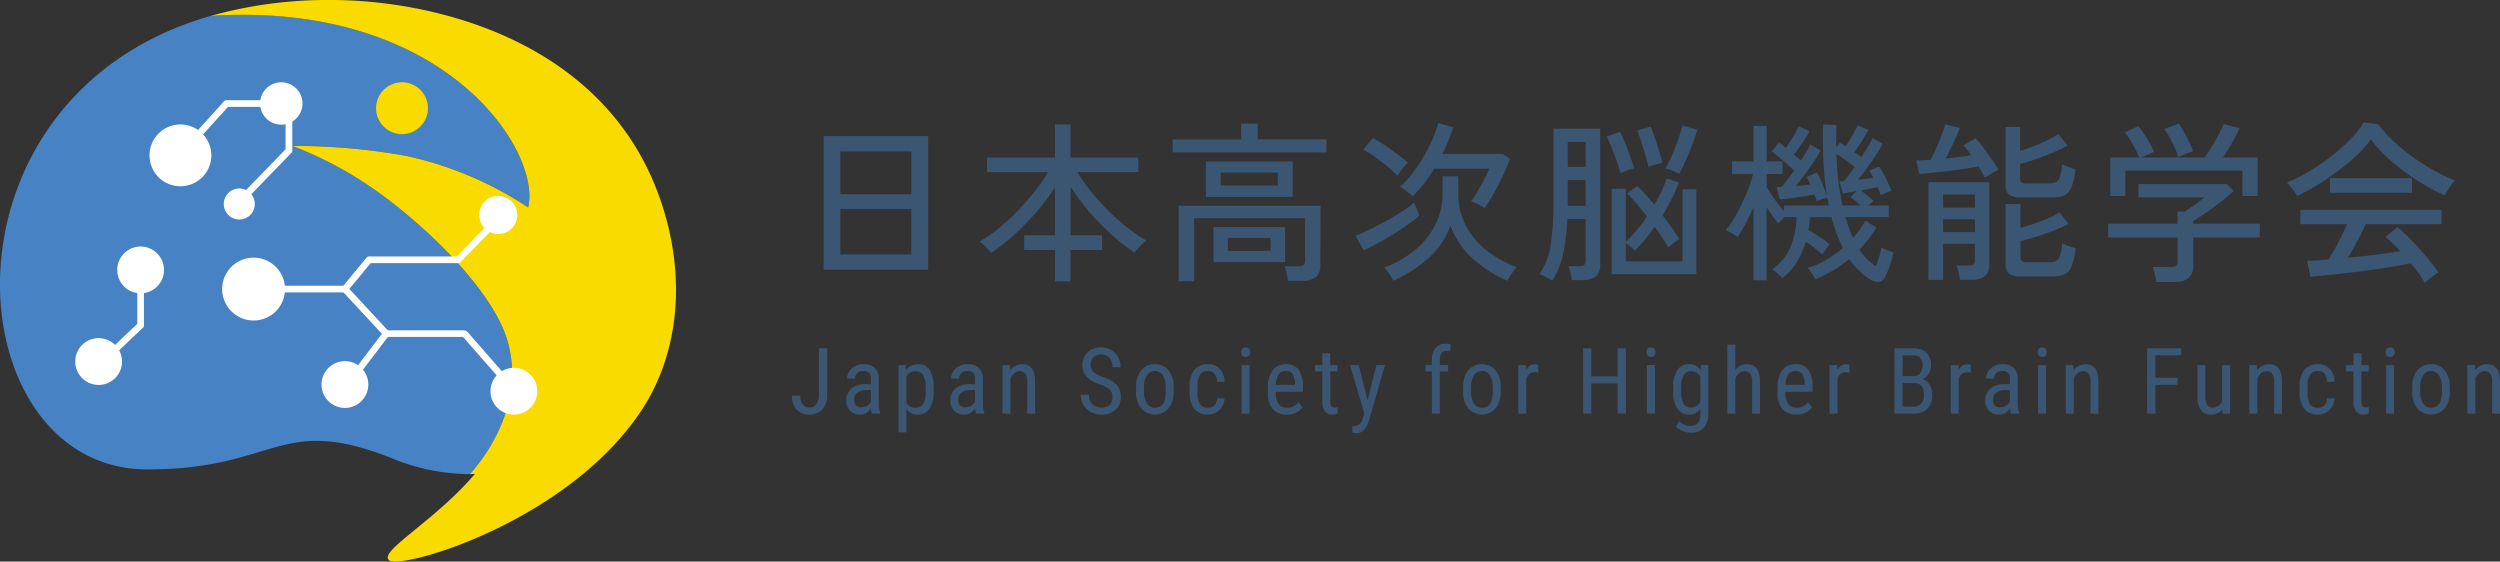 <svg xmlns="http://www.w3.org/2000/svg" xmlns:xlink="http://www.w3.org/1999/xlink" width="250.759" height="56.328" viewBox="0 0 250.759 56.328"><rect x="0" y="0" width="250.759" height="56.328" fill="#333333" stroke="none"/><defs><clipPath id="a"><rect width="250.759" height="56.328" fill="none"/></clipPath></defs><g transform="translate(0 -0.001)"><path d="M94.571,15.634h10.482v13.4H94.571Zm1.682,5.831h7.116v-4.3H96.253Zm0,6.039h7.116V22.94H96.253Z" transform="translate(-11.957 -1.977)" fill="#3b5672"/><g transform="translate(0 0.001)"><g clip-path="url(#a)"><path d="M120.038,30.023V26.881h-3.089V25.406h3.089V20.6a22.138,22.138,0,0,1-1.831,2.438,25.138,25.138,0,0,1-2.23,2.291,20.915,20.915,0,0,1-2.342,1.848c-.082-.1-.194-.234-.339-.39s-.293-.3-.443-.443a3.514,3.514,0,0,0-.381-.313,13.753,13.753,0,0,0,1.934-1.337,21.244,21.244,0,0,0,1.9-1.752q.92-.955,1.71-1.952a16.622,16.622,0,0,0,1.328-1.918h-6.126V17.614h6.82V14.282H121.6v3.332h6.8v1.457h-6.109a16.3,16.3,0,0,0,1.371,1.961,22.932,22.932,0,0,0,1.727,1.91,22.253,22.253,0,0,0,1.91,1.693,14.587,14.587,0,0,0,1.917,1.293,3.3,3.3,0,0,0-.4.329c-.162.149-.315.307-.46.468a4.8,4.8,0,0,0-.338.417,21.282,21.282,0,0,1-2.4-1.892,24.213,24.213,0,0,1-2.213-2.282,21.963,21.963,0,0,1-1.8-2.438v4.876h3.159v1.475H121.6v3.141Z" transform="translate(-14.22 -1.806)" fill="#3b5672"/><path d="M134.643,17.084v-1.3h6.872V14.2h1.666v1.579h6.89v1.3ZM135.25,30V22.429h14.23l-.017,5.952a1.486,1.486,0,0,1-.452,1.2,2.119,2.119,0,0,1-1.388.381H146.2a4.6,4.6,0,0,0-.121-.755,3.833,3.833,0,0,0-.225-.7h1.423a.782.782,0,0,0,.5-.13.573.573,0,0,0,.156-.46V23.679H136.795V30ZM137.975,18h8.712v3.541h-8.712Zm.763,6.579h7.185v3.5h-7.185Zm.729-4.166h5.726V19.1h-5.726Zm.711,6.543h4.287v-1.3h-4.287Z" transform="translate(-17.024 -1.796)" fill="#3b5672"/><path d="M156.46,26.9l-.8-1.475A13.17,13.17,0,0,0,157,24.839q.8-.39,1.675-.867T160.3,23a12.478,12.478,0,0,0,1.224-.895l.52,1.319q-.486.417-1.171.9t-1.466.971q-.781.487-1.544.9t-1.406.7m3.4-7.5q-.417-.415-1.049-.937t-1.276-.981a7.78,7.78,0,0,0-1.11-.684l.971-1.163c.244.126.529.3.86.511s.662.443,1,.686.651.477.946.7.535.425.72.6a3.281,3.281,0,0,0-.373.356,5.222,5.222,0,0,0-.4.487q-.182.252-.287.425m-.417,10.552a4.95,4.95,0,0,0-.252-.434c-.11-.173-.222-.344-.338-.512a1.683,1.683,0,0,0-.329-.373,10.616,10.616,0,0,0,3.071-1.752,7.924,7.924,0,0,0,2.048-2.534,6.775,6.775,0,0,0,.729-3.106v-1.77h1.579v1.77a6.778,6.778,0,0,0,.729,3.116,7.734,7.734,0,0,0,2.056,2.507,10.683,10.683,0,0,0,3.081,1.718,3.51,3.51,0,0,0-.33.4q-.191.261-.356.53t-.252.442a12.753,12.753,0,0,1-3.436-2.187,8.2,8.2,0,0,1-2.274-3.35,7.981,7.981,0,0,1-2.229,3.289,13.97,13.97,0,0,1-3.5,2.248m9.164-7.306a3.531,3.531,0,0,0-.39-.225q-.269-.139-.547-.269a2.007,2.007,0,0,0-.451-.164,9.735,9.735,0,0,0,.668-1q.355-.6.676-1.214t.513-1.068h-5.519a17.469,17.469,0,0,1-1.033,1.484,12.136,12.136,0,0,1-1.137,1.275q-.227-.208-.6-.494a3.482,3.482,0,0,0-.685-.425,9.89,9.89,0,0,0,1.249-1.364,15.832,15.832,0,0,0,1.12-1.665,17.012,17.012,0,0,0,.894-1.752,12.224,12.224,0,0,0,.59-1.641l1.51.451q-.227.66-.5,1.328t-.6,1.328h6.039l.729.5q-.261.747-.677,1.64t-.9,1.753a17.524,17.524,0,0,1-.955,1.518" transform="translate(-19.681 -1.786)" fill="#3b5672"/><path d="M178.042,29.971a3.483,3.483,0,0,0-.382-.226c-.173-.093-.344-.182-.512-.268a1.239,1.239,0,0,0-.407-.148,6.807,6.807,0,0,0,1.137-2.907,27.779,27.779,0,0,0,.287-4.4v-7.29h4.686V28.374a1.468,1.468,0,0,1-.434,1.172,2.05,2.05,0,0,1-1.354.373h-1.075a4.074,4.074,0,0,0-.121-.729,4.473,4.473,0,0,0-.209-.659h1.094a.749.749,0,0,0,.494-.13.6.6,0,0,0,.147-.46V23.793h-1.839a19.6,19.6,0,0,1-.442,3.576,7.971,7.971,0,0,1-1.068,2.6m1.545-11.4h1.8V16.052h-1.8Zm0,3.906h1.8V19.888h-1.8Zm5.31-3.281q-.122-.451-.374-1.154t-.52-1.4a11.748,11.748,0,0,0-.5-1.129l1.337-.468q.225.434.494,1.093c.18.441.35.888.513,1.345s.3.871.416,1.24a5.907,5.907,0,0,0-.694.2,5.461,5.461,0,0,0-.677.268M184,29.329V20.755h1.423v5.328a15.045,15.045,0,0,0,2.118-2.551q-.5-.659-1.015-1.259t-.964-1.033l.989-.763q.417.383.86.867t.876,1.025q.4-.694.72-1.371a10.168,10.168,0,0,0,.513-1.284l1.232.434a20.623,20.623,0,0,1-1.648,3.263q.5.659.945,1.284t.737,1.11c-.08.047-.2.128-.356.243s-.3.23-.442.339a3.789,3.789,0,0,0-.3.252c-.173-.3-.379-.627-.616-.981s-.489-.714-.756-1.084q-.485.694-.989,1.3a13.236,13.236,0,0,1-1.006,1.094c-.1-.1-.243-.231-.417-.382a3.817,3.817,0,0,0-.486-.363v1.821h5.692V20.808H192.5v8.522Zm3.679-10.778c-.059-.312-.154-.694-.287-1.145s-.273-.905-.417-1.363-.28-.835-.408-1.137l1.353-.383q.191.452.408,1.094t.425,1.319q.208.676.329,1.233a8.553,8.553,0,0,0-1.4.382m3.089.711a6.964,6.964,0,0,0-.651-.312,2.8,2.8,0,0,0-.737-.226,10.058,10.058,0,0,0,.65-1.283q.339-.781.634-1.606a13.657,13.657,0,0,0,.433-1.414l1.51.4q-.191.608-.5,1.441t-.668,1.64q-.356.807-.668,1.362" transform="translate(-22.346 -1.824)" fill="#3b5672"/><path d="M200.934,29.918V22.559q-.364.852-.773,1.632a13.55,13.55,0,0,1-.824,1.389,4.114,4.114,0,0,0-.591-.391,6.1,6.1,0,0,0-.59-.3A9.972,9.972,0,0,0,199,23.679a15.849,15.849,0,0,0,.8-1.5q.372-.8.659-1.554a10.4,10.4,0,0,0,.425-1.362h-2.1V17.995h2.152V14.437h1.319v3.557h1.6v1.268h-1.6V20.58q.295.5.78,1.181a14.422,14.422,0,0,0,.972,1.215v-.556h4.478c-.024-.128-.046-.258-.07-.39s-.046-.269-.069-.408c-.139.034-.319.089-.538.164s-.393.142-.521.2c-.024-.093-.055-.2-.1-.314s-.084-.237-.13-.364q-.347.071-.842.148t-1.015.155q-.522.08-.955.13t-.677.071l-.312-1.249h.486q.225-.244.564-.686t.7-.964c-.2-.2-.442-.422-.737-.677s-.582-.5-.859-.729-.5-.406-.66-.521l.764-.885q.139.1.312.243c.115.093.232.19.348.3.219-.3.459-.662.72-1.086a6.761,6.761,0,0,0,.564-1.084l1.093.486c-.1.208-.245.454-.425.738s-.37.566-.573.85-.39.535-.564.755c.128.116.252.223.374.321a4.2,4.2,0,0,1,.321.286q.313-.485.564-.9a6.239,6.239,0,0,0,.373-.694l1.059.574a11.521,11.521,0,0,1-.66,1.075q-.434.642-.92,1.311t-.937,1.188c.266-.024.526-.045.781-.069s.486-.047.694-.071q-.1-.242-.2-.433c-.065-.127-.125-.237-.183-.329l1.041-.452a7.79,7.79,0,0,1,.555,1.145q.278.694.452,1.181a33.32,33.32,0,0,1-.347-3.315q-.1-1.786-.035-3.836l1.337.07c-.011.382-.021.758-.026,1.129s0,.735.009,1.092l.347-.467a1.669,1.669,0,0,1,.278.174q.139.1.3.207.312-.449.668-1.059a9.284,9.284,0,0,0,.546-1.058l1.076.468q-.225.435-.633,1.085c-.272.433-.529.819-.772,1.154.128.081.249.164.365.251s.225.171.329.252q.381-.573.694-1.094a5.968,5.968,0,0,0,.433-.833l1.024.572a9.34,9.34,0,0,1-.633,1.076q-.426.642-.911,1.31t-.936,1.206c.265-.024.531-.052.8-.086s.509-.07.729-.1a5.5,5.5,0,0,0-.416-.711l.989-.4a4.552,4.552,0,0,1,.468.737q.244.46.46.921a7.457,7.457,0,0,1,.321.771,2.708,2.708,0,0,0-.522.19l-.538.244c-.034-.1-.08-.228-.139-.374s-.121-.292-.19-.441c-.208.045-.459.1-.755.163s-.6.126-.929.183q.295.207.66.5a8.057,8.057,0,0,1,.607.538l-.5.469H214.5v1.163h-4.338q.156.574.347,1.094t.417.989q.347-.4.66-.833a7.96,7.96,0,0,0,.555-.885l1.129.66a13.463,13.463,0,0,1-.807,1.18,12.219,12.219,0,0,1-.894,1.042,5.219,5.219,0,0,0,1.648,1.682c.115-.3.226-.622.33-.964a7.362,7.362,0,0,0,.225-.928,2.539,2.539,0,0,0,.338.173c.157.07.319.136.487.2s.292.108.373.13a7.862,7.862,0,0,1-.373,1.371,11.487,11.487,0,0,1-.478,1.128.755.755,0,0,1-.556.443,1.106,1.106,0,0,1-.78-.148,6.257,6.257,0,0,1-1.171-.876,7.791,7.791,0,0,1-1.068-1.258,13.475,13.475,0,0,1-3.4,2.03,4.733,4.733,0,0,0-.33-.564,2.96,2.96,0,0,0-.451-.563,8.762,8.762,0,0,0,1.866-.816,11.083,11.083,0,0,0,1.675-1.2,15.362,15.362,0,0,1-1.145-3.089h-2.169q-.018.329-.052.66c-.024.218-.052.433-.086.641q.537.312,1.127.694a10.483,10.483,0,0,1,1.007.728,3.045,3.045,0,0,0-.26.314c-.1.138-.2.274-.287.408l-.2.3c-.22-.2-.478-.41-.772-.642s-.588-.446-.877-.642a8.388,8.388,0,0,1-.911,2.048,6.129,6.129,0,0,1-1.449,1.613,6.533,6.533,0,0,0-.486-.467,3.67,3.67,0,0,0-.538-.418,5.187,5.187,0,0,0,1.822-2.2,8.579,8.579,0,0,0,.625-3.037h-1.2c-.128.116-.249.234-.365.356s-.2.212-.26.269q-.259-.295-.572-.729c-.208-.29-.411-.59-.607-.9v7.341Zm8.937-7.5h1.787a6.845,6.845,0,0,0-.989-.851l.59-.59c-.266.047-.518.09-.755.13s-.437.073-.6.1l-.348-1.215h.209a1.514,1.514,0,0,0,.225-.017,5.451,5.451,0,0,0,.494-.59q.287-.381.6-.816-.383-.312-.9-.686c-.348-.248-.653-.459-.92-.632a25.507,25.507,0,0,0,.607,5.172" transform="translate(-25.054 -1.806)" fill="#3b5672"/><path d="M226.9,19.644a5.066,5.066,0,0,0-.269-.529c-.109-.19-.228-.4-.356-.616q-.573.122-1.362.235t-1.64.217q-.852.1-1.623.182t-1.31.13l-.313-1.371c.393,0,.868-.017,1.423-.052a12.1,12.1,0,0,0,.564-1.137q.3-.684.564-1.352a7.75,7.75,0,0,0,.347-1.067l1.475.347a9.657,9.657,0,0,1-.364.9q-.242.539-.521,1.111t-.538,1.059q1.458-.139,2.569-.331a10.541,10.541,0,0,0-.781-.989l1.2-.712a8.819,8.819,0,0,1,.782.929q.432.58.85,1.179a11.511,11.511,0,0,1,.66,1.05q-.139.071-.408.226c-.179.1-.359.211-.538.321s-.315.2-.408.269m-5.657,10.239v-9.8h6.109v8.278q0,1.51-1.753,1.51h-1.2a4.655,4.655,0,0,0-.121-.746,3.714,3.714,0,0,0-.209-.678h1.2a.787.787,0,0,0,.494-.121.564.564,0,0,0,.148-.452V26.257h-3.193v3.626Zm1.475-7.253h3.193V21.31h-3.193Zm0,2.463h3.193v-1.3h-3.193Zm7.844-3.488a2.031,2.031,0,0,1-1.232-.278,1.109,1.109,0,0,1-.347-.92V14.541h1.457v2.4q.642-.19,1.363-.468t1.379-.6a8.969,8.969,0,0,0,1.094-.617l.936,1.145a15.153,15.153,0,0,1-1.483.711q-.86.366-1.727.668t-1.562.479v1.475a.468.468,0,0,0,.121.356.788.788,0,0,0,.5.112h2.256a1.565,1.565,0,0,0,.729-.139.919.919,0,0,0,.4-.555,5.672,5.672,0,0,0,.209-1.233,6.2,6.2,0,0,0,.651.27c.272.1.5.176.686.234a6.594,6.594,0,0,1-.408,1.822,1.472,1.472,0,0,1-.729.807,2.966,2.966,0,0,1-1.171.2Zm0,7.931a2.031,2.031,0,0,1-1.232-.278,1.109,1.109,0,0,1-.347-.919V22.281h1.492V24.66q.659-.174,1.4-.425t1.414-.546a9.289,9.289,0,0,0,1.129-.574l.885,1.164a15.33,15.33,0,0,1-1.5.66q-.858.329-1.735.607t-1.588.434v1.649a.494.494,0,0,0,.121.364.706.706,0,0,0,.486.121h2.239a1.66,1.66,0,0,0,.729-.13.877.877,0,0,0,.4-.546,5.662,5.662,0,0,0,.209-1.232,3.673,3.673,0,0,0,.651.276c.272.094.5.169.686.226a6.625,6.625,0,0,1-.408,1.823,1.473,1.473,0,0,1-.729.806,2.966,2.966,0,0,1-1.171.2Z" transform="translate(-27.82 -1.806)" fill="#3b5672"/><path d="M246.888,30.082a7.153,7.153,0,0,0-.139-.79,3.62,3.62,0,0,0-.226-.72h1.822a.822.822,0,0,0,.522-.13.575.575,0,0,0,.156-.459V25.621h-6.959V24.234h6.959V23.018h.729q.417-.278.98-.668a10.956,10.956,0,0,0,.981-.755H245.1V20.259h8.852l.694.676q-.33.33-.859.764t-1.137.876q-.607.442-1.145.807t-.9.573v.278h6.664v1.387H250.6V28.45q0,1.631-1.891,1.632Zm-4.617-8.625V17.6h2.9a6.976,6.976,0,0,0-.39-.859q-.252-.478-.529-.929a5.505,5.505,0,0,0-.521-.729l1.353-.642a9.28,9.28,0,0,1,.573.781c.209.313.4.631.59.955a6.263,6.263,0,0,1,.417.85l-1.267.573h6.335q.312-.417.694-1.05t.721-1.275a10.907,10.907,0,0,0,.494-1.042l1.6.435a15.689,15.689,0,0,1-.755,1.449q-.477.824-.928,1.483h3.5v3.853H255.53V18.905H243.78v2.552Zm6.821-3.906a6.7,6.7,0,0,0-.339-.911c-.155-.352-.329-.7-.521-1.05a6.149,6.149,0,0,0-.547-.85l1.441-.538a6.851,6.851,0,0,1,.528.816q.287.5.538,1.024a7.236,7.236,0,0,1,.374.9Z" transform="translate(-30.605 -1.796)" fill="#3b5672"/><path d="M263.606,21.42a3.138,3.138,0,0,0-.278-.434q-.19-.261-.4-.512a3.659,3.659,0,0,0-.364-.39,14.181,14.181,0,0,0,2.247-1.111,22.854,22.854,0,0,0,2.239-1.536,17.757,17.757,0,0,0,1.926-1.718,9.18,9.18,0,0,0,1.311-1.675l1.475.209a11.006,11.006,0,0,0,1.406,1.588,19.589,19.589,0,0,0,1.892,1.572,22.011,22.011,0,0,0,2.16,1.4,16.787,16.787,0,0,0,2.2,1.049q-.208.259-.5.686t-.521.824a21.178,21.178,0,0,1-2.725-1.484,21.668,21.668,0,0,1-2.629-1.96A14.045,14.045,0,0,1,271,15.762a10.921,10.921,0,0,1-1.423,1.6,21.308,21.308,0,0,1-1.91,1.588q-1.04.772-2.091,1.415a18.209,18.209,0,0,1-1.97,1.059m12.809,8.729a8.643,8.643,0,0,0-.6-.929q-.373-.511-.807-1.033-.781.157-1.8.329t-2.152.331q-1.129.155-2.256.286t-2.126.234q-1,.1-1.744.156l-.313-1.6q.4,0,.946-.035c.364-.022.76-.052,1.189-.086.2-.3.408-.653.633-1.059s.448-.826.668-1.267.41-.844.572-1.215h-4.7V22.825h14.161v1.441h-7.6q-.364.8-.851,1.71t-.937,1.657q1.406-.139,2.812-.312t2.447-.347a12.791,12.791,0,0,0-1.492-1.441l1.2-.956a11.08,11.08,0,0,1,1.007.895q.573.565,1.171,1.224t1.11,1.293q.512.633.825,1.1-.139.086-.425.3c-.19.138-.373.278-.547.416a2.954,2.954,0,0,0-.381.347M266.9,19.65h8.226v1.457H266.9Z" transform="translate(-33.197 -1.776)" fill="#3b5672"/><path d="M93.642,39.991h.828v4.642a2.114,2.114,0,0,1-.48,1.472,1.651,1.651,0,0,1-1.289.531,1.678,1.678,0,0,1-1.3-.5,1.989,1.989,0,0,1-.463-1.4h.824a1.394,1.394,0,0,0,.247.878.829.829,0,0,0,.689.315.811.811,0,0,0,.684-.342,1.571,1.571,0,0,0,.257-.959Z" transform="translate(-11.498 -5.057)" fill="#3b5672"/><path d="M99.758,46.776a1.725,1.725,0,0,1-.1-.531,1.269,1.269,0,0,1-1.081.622,1.4,1.4,0,0,1-1.033-.372,1.416,1.416,0,0,1-.371-1.047,1.48,1.48,0,0,1,.5-1.179,2.07,2.07,0,0,1,1.382-.446h.585v-.518a.684.684,0,0,0-.784-.806.809.809,0,0,0-.584.215.711.711,0,0,0-.226.542h-.8a1.283,1.283,0,0,1,.22-.714,1.54,1.54,0,0,1,.594-.534,1.779,1.779,0,0,1,.833-.193,1.584,1.584,0,0,1,1.137.371,1.453,1.453,0,0,1,.4,1.082v2.457a2.99,2.99,0,0,0,.153.978v.072ZM98.7,46.141a1.062,1.062,0,0,0,.558-.162,1.007,1.007,0,0,0,.387-.4V44.413h-.45a1.505,1.505,0,0,0-.9.254.806.806,0,0,0-.328.686.893.893,0,0,0,.166.6.728.728,0,0,0,.563.186" transform="translate(-12.286 -5.287)" fill="#3b5672"/><path d="M106.684,44.576a2.911,2.911,0,0,1-.417,1.724,1.373,1.373,0,0,1-1.178.568,1.306,1.306,0,0,1-1.13-.555V48.65h-.792V41.905h.721l.04.541a1.28,1.28,0,0,1,1.148-.63,1.368,1.368,0,0,1,1.2.558,2.955,2.955,0,0,1,.41,1.67Zm-.792-.455a2.279,2.279,0,0,0-.252-1.208.893.893,0,0,0-.811-.39.937.937,0,0,0-.869.571v2.535a.941.941,0,0,0,.878.558.88.88,0,0,0,.794-.39,2.233,2.233,0,0,0,.259-1.191Z" transform="translate(-13.044 -5.287)" fill="#3b5672"/><path d="M111.707,46.776a1.725,1.725,0,0,1-.1-.531,1.269,1.269,0,0,1-1.081.622,1.4,1.4,0,0,1-1.033-.372,1.416,1.416,0,0,1-.371-1.047,1.48,1.48,0,0,1,.5-1.179,2.07,2.07,0,0,1,1.382-.446h.585v-.518a.684.684,0,0,0-.784-.806.809.809,0,0,0-.584.215.711.711,0,0,0-.226.542h-.8a1.283,1.283,0,0,1,.22-.714,1.54,1.54,0,0,1,.594-.534,1.779,1.779,0,0,1,.833-.193,1.584,1.584,0,0,1,1.137.371,1.453,1.453,0,0,1,.4,1.082v2.457a2.989,2.989,0,0,0,.153.978v.072Zm-1.062-.635a1.062,1.062,0,0,0,.558-.162,1.007,1.007,0,0,0,.387-.4V44.413h-.45a1.5,1.5,0,0,0-.9.254.806.806,0,0,0-.328.686.893.893,0,0,0,.166.6.728.728,0,0,0,.563.186" transform="translate(-13.796 -5.287)" fill="#3b5672"/><path d="M115.864,41.905l.022.528a1.422,1.422,0,0,1,1.185-.617q1.292,0,1.309,1.724v3.237h-.791v-3.2a1.321,1.321,0,0,0-.192-.812.687.687,0,0,0-.573-.24.8.8,0,0,0-.534.2,1.428,1.428,0,0,0-.381.517v3.539h-.8V41.905Z" transform="translate(-14.554 -5.287)" fill="#3b5672"/><path d="M127.269,44.877a1.008,1.008,0,0,0-.266-.752,2.73,2.73,0,0,0-.959-.509,4.129,4.129,0,0,1-1.06-.519,1.851,1.851,0,0,1-.549-.621,1.843,1.843,0,0,1,.338-2.083,1.875,1.875,0,0,1,1.362-.5,2.029,2.029,0,0,1,1.026.258,1.762,1.762,0,0,1,.693.715,2.125,2.125,0,0,1,.244,1.008h-.829a1.38,1.38,0,0,0-.293-.942,1.064,1.064,0,0,0-.841-.333,1.039,1.039,0,0,0-.775.28,1.074,1.074,0,0,0-.274.784.914.914,0,0,0,.3.694,2.632,2.632,0,0,0,.918.5,3.169,3.169,0,0,1,1.385.788,1.779,1.779,0,0,1,.416,1.225,1.66,1.66,0,0,1-.517,1.277,2,2,0,0,1-1.409.479,2.276,2.276,0,0,1-1.056-.249,1.9,1.9,0,0,1-.761-.7,1.954,1.954,0,0,1-.276-1.039h.828a1.273,1.273,0,0,0,.34.946,1.256,1.256,0,0,0,.925.337,1.1,1.1,0,0,0,.819-.279,1.041,1.041,0,0,0,.274-.761" transform="translate(-15.688 -5.044)" fill="#3b5672"/><path d="M130.445,44.116a2.547,2.547,0,0,1,.515-1.681,1.684,1.684,0,0,1,1.362-.619,1.7,1.7,0,0,1,1.362.6,2.5,2.5,0,0,1,.529,1.643v.514a2.536,2.536,0,0,1-.514,1.675,1.833,1.833,0,0,1-2.726.018,2.491,2.491,0,0,1-.529-1.621Zm.8.459a2.071,2.071,0,0,0,.294,1.182.919.919,0,0,0,.795.43q1.054,0,1.085-1.522v-.549a2.066,2.066,0,0,0-.3-1.182.922.922,0,0,0-.8-.434.911.911,0,0,0-.786.434,2.077,2.077,0,0,0-.294,1.178Z" transform="translate(-16.493 -5.287)" fill="#3b5672"/><path d="M138.448,46.187a.848.848,0,0,0,.635-.245,1.053,1.053,0,0,0,.261-.7h.751a1.654,1.654,0,0,1-.5,1.164,1.582,1.582,0,0,1-1.15.461,1.693,1.693,0,0,1-1.379-.57,2.592,2.592,0,0,1-.475-1.695v-.535a2.586,2.586,0,0,1,.473-1.678,1.684,1.684,0,0,1,1.378-.573,1.54,1.54,0,0,1,1.186.473,1.92,1.92,0,0,1,.466,1.292h-.751a1.322,1.322,0,0,0-.259-.81.8.8,0,0,0-.641-.271.916.916,0,0,0-.788.349A2.018,2.018,0,0,0,137.39,44v.621a2.162,2.162,0,0,0,.254,1.214.92.92,0,0,0,.8.356" transform="translate(-17.27 -5.287)" fill="#3b5672"/><path d="M143.423,40.37a.513.513,0,0,1-.113.337.42.42,0,0,1-.342.135.411.411,0,0,1-.337-.135.509.509,0,0,1-.113-.337.528.528,0,0,1,.113-.342.408.408,0,0,1,.337-.14.412.412,0,0,1,.34.142.526.526,0,0,1,.115.34m-.064,6.163h-.8V41.661h.8Z" transform="translate(-18.019 -5.044)" fill="#3b5672"/><path d="M147.479,46.867a1.775,1.775,0,0,1-1.4-.543,2.348,2.348,0,0,1-.5-1.592v-.59a2.744,2.744,0,0,1,.475-1.708,1.578,1.578,0,0,1,1.326-.618,1.519,1.519,0,0,1,1.278.543,2.8,2.8,0,0,1,.432,1.7v.523H146.38v.113a1.773,1.773,0,0,0,.3,1.137,1.036,1.036,0,0,0,.848.356,1.39,1.39,0,0,0,.619-.132,1.555,1.555,0,0,0,.5-.422l.414.5a1.809,1.809,0,0,1-1.58.729m-.09-4.368a.836.836,0,0,0-.734.34,2.022,2.022,0,0,0-.27,1.056H148.3v-.107a1.86,1.86,0,0,0-.25-.991.77.77,0,0,0-.664-.3" transform="translate(-18.407 -5.287)" fill="#3b5672"/><path d="M152.518,40.568v1.179h.734v.645h-.734v3.024a.823.823,0,0,0,.094.437.353.353,0,0,0,.324.149,1.037,1.037,0,0,0,.32-.054l-.009.67a1.736,1.736,0,0,1-.554.091.835.835,0,0,1-.72-.338,1.589,1.589,0,0,1-.248-.954V42.392h-.743v-.645h.743V40.568Z" transform="translate(-19.089 -5.13)" fill="#3b5672"/><path d="M156.776,45.466l.887-3.548h.846l-1.593,5.561a2.166,2.166,0,0,1-.509.951,1.03,1.03,0,0,1-.747.326,1.56,1.56,0,0,1-.414-.071V48.01l.176.017a.818.818,0,0,0,.542-.164,1.167,1.167,0,0,0,.318-.57l.157-.545-1.431-4.831h.868Z" transform="translate(-19.598 -5.3)" fill="#3b5672"/><path d="M164.318,46.48V42.253h-.635v-.645h.635v-.563a1.762,1.762,0,0,1,.376-1.159,1.291,1.291,0,0,1,1.025-.416,1.608,1.608,0,0,1,.481.076l-.04.672a1.58,1.58,0,0,0-.365-.041q-.68,0-.68.971v.46h.833v.645h-.833V46.48Z" transform="translate(-20.695 -4.991)" fill="#3b5672"/><path d="M168,44.116a2.547,2.547,0,0,1,.515-1.681,1.684,1.684,0,0,1,1.362-.619,1.7,1.7,0,0,1,1.362.6,2.5,2.5,0,0,1,.529,1.643v.514a2.536,2.536,0,0,1-.514,1.675,1.833,1.833,0,0,1-2.726.018A2.491,2.491,0,0,1,168,44.647Zm.8.459a2.071,2.071,0,0,0,.294,1.182.919.919,0,0,0,.795.43q1.054,0,1.085-1.522v-.549a2.066,2.066,0,0,0-.3-1.182.922.922,0,0,0-.8-.434.911.911,0,0,0-.786.434,2.077,2.077,0,0,0-.294,1.178Z" transform="translate(-21.241 -5.287)" fill="#3b5672"/><path d="M176.345,42.653a1.937,1.937,0,0,0-.36-.031.873.873,0,0,0-.855.67v3.486h-.8V41.905h.774l.013.5a.993.993,0,0,1,.905-.585.714.714,0,0,1,.315.062Z" transform="translate(-22.042 -5.287)" fill="#3b5672"/><path d="M186.068,46.546h-.828v-3.03H182.6v3.03h-.824V39.992h.824v2.817h2.638V39.992h.828Z" transform="translate(-22.983 -5.057)" fill="#3b5672"/><path d="M189.963,40.37a.509.509,0,0,1-.113.337.494.494,0,0,1-.68,0,.509.509,0,0,1-.113-.337.528.528,0,0,1,.113-.342.478.478,0,0,1,.678,0,.526.526,0,0,1,.114.34m-.063,6.163h-.8V41.661h.8Z" transform="translate(-23.903 -5.044)" fill="#3b5672"/><path d="M192.119,44.12a2.967,2.967,0,0,1,.414-1.722,1.389,1.389,0,0,1,1.211-.583,1.246,1.246,0,0,1,1.13.634l.04-.545h.72v4.916a1.931,1.931,0,0,1-.463,1.389,1.708,1.708,0,0,1-1.293.484,2.192,2.192,0,0,1-.807-.178,1.7,1.7,0,0,1-.674-.439l.324-.549a1.534,1.534,0,0,0,1.095.487q.995,0,1.022-1.085v-.635a1.253,1.253,0,0,1-1.1.572,1.384,1.384,0,0,1-1.179-.57,2.78,2.78,0,0,1-.441-1.636Zm.8.453a2.328,2.328,0,0,0,.241,1.2.858.858,0,0,0,.79.384.952.952,0,0,0,.892-.607V43.12a.966.966,0,0,0-.883-.6.865.865,0,0,0-.792.384,2.278,2.278,0,0,0-.247,1.179Z" transform="translate(-24.29 -5.287)" fill="#3b5672"/><path d="M199.139,42.123a1.4,1.4,0,0,1,1.162-.59q1.292,0,1.309,1.724v3.237h-.791v-3.2a1.321,1.321,0,0,0-.192-.812.687.687,0,0,0-.573-.24.8.8,0,0,0-.534.2,1.428,1.428,0,0,0-.381.517v3.539h-.8V39.579h.8Z" transform="translate(-25.077 -5.005)" fill="#3b5672"/><path d="M206,46.867a1.775,1.775,0,0,1-1.4-.543,2.348,2.348,0,0,1-.5-1.592v-.59a2.744,2.744,0,0,1,.475-1.708,1.578,1.578,0,0,1,1.326-.618,1.519,1.519,0,0,1,1.278.543,2.8,2.8,0,0,1,.432,1.7v.523h-2.719v.113a1.772,1.772,0,0,0,.3,1.137,1.036,1.036,0,0,0,.848.356,1.39,1.39,0,0,0,.619-.132,1.555,1.555,0,0,0,.5-.422l.414.5a1.809,1.809,0,0,1-1.58.729m-.09-4.368a.836.836,0,0,0-.734.34,2.022,2.022,0,0,0-.27,1.056h1.917v-.107a1.859,1.859,0,0,0-.25-.991.77.77,0,0,0-.664-.3" transform="translate(-25.807 -5.287)" fill="#3b5672"/><path d="M212.082,42.653a1.937,1.937,0,0,0-.36-.031.873.873,0,0,0-.855.67v3.486h-.8V41.905h.774l.013.5a.993.993,0,0,1,.905-.585.714.714,0,0,1,.315.062Z" transform="translate(-26.56 -5.287)" fill="#3b5672"/><path d="M217.515,46.546V39.991h1.869a1.868,1.868,0,0,1,1.348.438,1.741,1.741,0,0,1,.452,1.309,1.451,1.451,0,0,1-.23.811,1.55,1.55,0,0,1-.622.544,1.25,1.25,0,0,1,.715.555,1.86,1.86,0,0,1,.263,1.007,1.922,1.922,0,0,1-.484,1.387,1.822,1.822,0,0,1-1.38.5Zm.824-3.759H219.4a.892.892,0,0,0,.691-.288,1.331,1.331,0,0,0,.024-1.555.972.972,0,0,0-.729-.245h-1.045Zm0,.694V45.84h1.125a.945.945,0,0,0,.743-.308,1.257,1.257,0,0,0,.275-.867q0-1.185-1-1.184Z" transform="translate(-27.501 -5.057)" fill="#3b5672"/><path d="M226,42.653a1.937,1.937,0,0,0-.36-.031.873.873,0,0,0-.855.67v3.486h-.8V41.905h.774l.013.5a.993.993,0,0,1,.9-.585.714.714,0,0,1,.315.062Z" transform="translate(-28.32 -5.287)" fill="#3b5672"/><path d="M230.536,46.776a1.725,1.725,0,0,1-.1-.531,1.269,1.269,0,0,1-1.081.622,1.4,1.4,0,0,1-1.033-.372,1.416,1.416,0,0,1-.371-1.047,1.48,1.48,0,0,1,.5-1.179,2.07,2.07,0,0,1,1.382-.446h.585v-.518a.684.684,0,0,0-.784-.806.809.809,0,0,0-.584.215.711.711,0,0,0-.226.542h-.8a1.283,1.283,0,0,1,.22-.714,1.54,1.54,0,0,1,.594-.534,1.779,1.779,0,0,1,.833-.193,1.584,1.584,0,0,1,1.137.371,1.453,1.453,0,0,1,.4,1.082v2.457a2.99,2.99,0,0,0,.153.978v.072Zm-1.062-.635a1.062,1.062,0,0,0,.558-.162,1.007,1.007,0,0,0,.387-.4V44.413h-.45a1.506,1.506,0,0,0-.9.254.806.806,0,0,0-.328.686.893.893,0,0,0,.166.6.728.728,0,0,0,.563.186" transform="translate(-28.821 -5.287)" fill="#3b5672"/><path d="M234.867,40.37a.513.513,0,0,1-.113.337.42.42,0,0,1-.342.135.413.413,0,0,1-.338-.135.513.513,0,0,1-.112-.337.533.533,0,0,1,.112-.342.478.478,0,0,1,.678,0,.526.526,0,0,1,.115.34m-.064,6.163h-.8V41.661h.8Z" transform="translate(-29.581 -5.044)" fill="#3b5672"/><path d="M237.953,41.905l.022.528a1.422,1.422,0,0,1,1.185-.617q1.292,0,1.309,1.724v3.237h-.791v-3.2a1.321,1.321,0,0,0-.192-.812.687.687,0,0,0-.573-.24.8.8,0,0,0-.534.2,1.428,1.428,0,0,0-.381.517v3.539h-.8V41.905Z" transform="translate(-29.99 -5.287)" fill="#3b5672"/><path d="M249.581,43.651h-2.214v2.895h-.825V39.991h3.412V40.7h-2.587v2.247h2.214Z" transform="translate(-31.171 -5.057)" fill="#3b5672"/><path d="M254.812,46.362a1.366,1.366,0,0,1-1.157.518,1.161,1.161,0,0,1-1-.457,2.233,2.233,0,0,1-.342-1.33V41.918h.792v3.116q0,1.139.684,1.139a1,1,0,0,0,1-.648V41.918h.8V46.79h-.756Z" transform="translate(-31.901 -5.3)" fill="#3b5672"/><path d="M259.027,41.905l.022.528a1.422,1.422,0,0,1,1.185-.617q1.292,0,1.309,1.724v3.237h-.791v-3.2a1.321,1.321,0,0,0-.192-.812.687.687,0,0,0-.573-.24.8.8,0,0,0-.534.2,1.428,1.428,0,0,0-.381.517v3.539h-.8V41.905Z" transform="translate(-32.655 -5.287)" fill="#3b5672"/><path d="M265.9,46.187a.848.848,0,0,0,.635-.245,1.053,1.053,0,0,0,.261-.7h.751a1.654,1.654,0,0,1-.5,1.164,1.582,1.582,0,0,1-1.15.461,1.693,1.693,0,0,1-1.379-.57,2.592,2.592,0,0,1-.475-1.695v-.535a2.586,2.586,0,0,1,.473-1.678,1.684,1.684,0,0,1,1.378-.573,1.54,1.54,0,0,1,1.186.473,1.921,1.921,0,0,1,.466,1.292h-.751a1.321,1.321,0,0,0-.259-.81.8.8,0,0,0-.641-.271.916.916,0,0,0-.788.349A2.019,2.019,0,0,0,264.838,44v.621a2.163,2.163,0,0,0,.254,1.214.92.92,0,0,0,.8.356" transform="translate(-33.384 -5.287)" fill="#3b5672"/><path d="M270.919,40.568v1.179h.734v.645h-.734v3.024a.823.823,0,0,0,.094.437.353.353,0,0,0,.324.149,1.037,1.037,0,0,0,.32-.054l-.009.67a1.736,1.736,0,0,1-.554.091.835.835,0,0,1-.72-.338,1.59,1.59,0,0,1-.248-.954V42.392h-.743v-.645h.743V40.568Z" transform="translate(-34.059 -5.13)" fill="#3b5672"/><path d="M274.833,40.37a.513.513,0,0,1-.112.337.42.42,0,0,1-.342.135.413.413,0,0,1-.338-.135.509.509,0,0,1-.113-.337.528.528,0,0,1,.113-.342.478.478,0,0,1,.678,0,.526.526,0,0,1,.114.34m-.063,6.163h-.8V41.661h.8Z" transform="translate(-34.634 -5.044)" fill="#3b5672"/><path d="M276.978,44.116a2.547,2.547,0,0,1,.515-1.681,1.684,1.684,0,0,1,1.362-.619,1.7,1.7,0,0,1,1.362.6,2.5,2.5,0,0,1,.529,1.643v.514a2.536,2.536,0,0,1-.514,1.675,1.833,1.833,0,0,1-2.726.018,2.491,2.491,0,0,1-.529-1.621Zm.8.459a2.071,2.071,0,0,0,.294,1.182.919.919,0,0,0,.795.43q1.054,0,1.085-1.522v-.549a2.066,2.066,0,0,0-.3-1.182.922.922,0,0,0-.8-.434.911.911,0,0,0-.786.434,2.077,2.077,0,0,0-.294,1.178Z" transform="translate(-35.02 -5.287)" fill="#3b5672"/><path d="M284.062,41.905l.022.528a1.422,1.422,0,0,1,1.185-.617q1.292,0,1.309,1.724v3.237h-.791v-3.2a1.321,1.321,0,0,0-.192-.812.687.687,0,0,0-.573-.24.8.8,0,0,0-.534.2,1.428,1.428,0,0,0-.381.517v3.539h-.8V41.905Z" transform="translate(-35.82 -5.287)" fill="#3b5672"/><path d="M50.786,34.04C49.27,29.414,43.262,23.3,37.778,19.38a38.117,38.117,0,0,0-8.464-4.534,64.173,64.173,0,0,1,11.284.974,35.77,35.77,0,0,1,12.375,5.2C54.326,15.414,44.729.307,21.135,1.807-7.438,10.025-4.472,47.3,14.773,47.3c13.058,0,13.21-5.6,24.492-1.134a20.862,20.862,0,0,0,7.862,1.611c.641-.687,5.972-6.674,3.658-13.734" transform="translate(0 -0.216)" fill="#4783c4"/><path d="M69.77,21.53C64.76,4.1,46.548,0,36.295,0a43.688,43.688,0,0,0-12.1,1.592C47.788.092,57.386,15.2,56.033,20.808a35.77,35.77,0,0,0-12.375-5.2,64.137,64.137,0,0,0-11.285-.973,38.129,38.129,0,0,1,8.465,4.533C46.322,23.086,52.33,29.2,53.845,33.825c2.312,7.06-3.018,13.048-3.659,13.734.17-.007.34-.017.509-.031-4,4.752-9.889,7.878-8.556,8.7,1.371.85,17.843-3.884,25.243-15.037,3.306-4.982,4.591-12,2.387-19.666" transform="translate(-3.059 0)" fill="#f9db00"/><path d="M48.383,12.05a2.6,2.6,0,1,1-2.6-2.6,2.6,2.6,0,0,1,2.6,2.6" transform="translate(-5.461 -1.196)" fill="#f9db00"/><path d="M11.959,40.535l-.46-.484,3.726-3.54V31.867h.668v4.787a.333.333,0,0,1-.1.242Z" transform="translate(-1.454 -4.03)" fill="#fff"/><path d="M27.852,21.006l-.48-.465,3.99-4.115V12.171H25.59l-3.6,3.976-.5-.449,3.7-4.085a.334.334,0,0,1,.247-.11H31.7a.334.334,0,0,1,.334.335v4.723a.336.336,0,0,1-.094.232Z" transform="translate(-2.717 -1.455)" fill="#fff"/><path d="M38.568,32.458H31.42v-.667h6.991l2.325-2.816a.332.332,0,0,1,.257-.121h8.8l3.986-4.111.48.465-4.085,4.213a.334.334,0,0,1-.239.1H41.152l-2.325,2.815a.335.335,0,0,1-.258.121" transform="translate(-3.973 -3.129)" fill="#fff"/><path d="M39.847,43.7a.334.334,0,0,1-.266-.536l3.893-5.106.266-.132h7.851l.252.114,4.468,5.106a.334.334,0,0,1-.5.439L51.44,38.592H43.906l-3.794,4.975a.334.334,0,0,1-.266.131" transform="translate(-4.996 -4.795)" fill="#fff"/><rect width="0.668" height="6.097" transform="translate(34.351 29.222) rotate(-42.875)" fill="#fff"/><path d="M13.461,30.652A2.346,2.346,0,1,1,15.807,33a2.345,2.345,0,0,1-2.346-2.346" transform="translate(-1.702 -3.579)" fill="#fff"/><path d="M8.639,41.173a2.346,2.346,0,1,1,2.346,2.346,2.345,2.345,0,0,1-2.346-2.346" transform="translate(-1.092 -4.91)" fill="#fff"/><path d="M17.166,17.391a3.1,3.1,0,1,1,3.1,3.1,3.1,3.1,0,0,1-3.1-3.1" transform="translate(-2.17 -1.807)" fill="#fff"/><path d="M25.693,23.2a1.556,1.556,0,1,1,1.556,1.556A1.555,1.555,0,0,1,25.693,23.2" transform="translate(-3.248 -2.738)" fill="#fff"/><path d="M29.864,11.578A2.125,2.125,0,1,1,31.989,13.7a2.126,2.126,0,0,1-2.125-2.125" transform="translate(-3.776 -1.196)" fill="#fff"/><path d="M55.024,24.408a1.91,1.91,0,1,1,1.91,1.91,1.91,1.91,0,0,1-1.91-1.91" transform="translate(-6.957 -2.845)" fill="#fff"/><path d="M25.51,32.736a3.152,3.152,0,1,1,3.152,3.152,3.151,3.151,0,0,1-3.152-3.152" transform="translate(-3.225 -3.741)" fill="#fff"/><path d="M36.918,43.813a2.346,2.346,0,1,1,2.346,2.346,2.345,2.345,0,0,1-2.346-2.346" transform="translate(-4.668 -5.243)" fill="#fff"/><path d="M56.317,44.58a2.346,2.346,0,1,1,2.346,2.346,2.345,2.345,0,0,1-2.346-2.346" transform="translate(-7.12 -5.34)" fill="#fff"/></g></g></g></svg>
